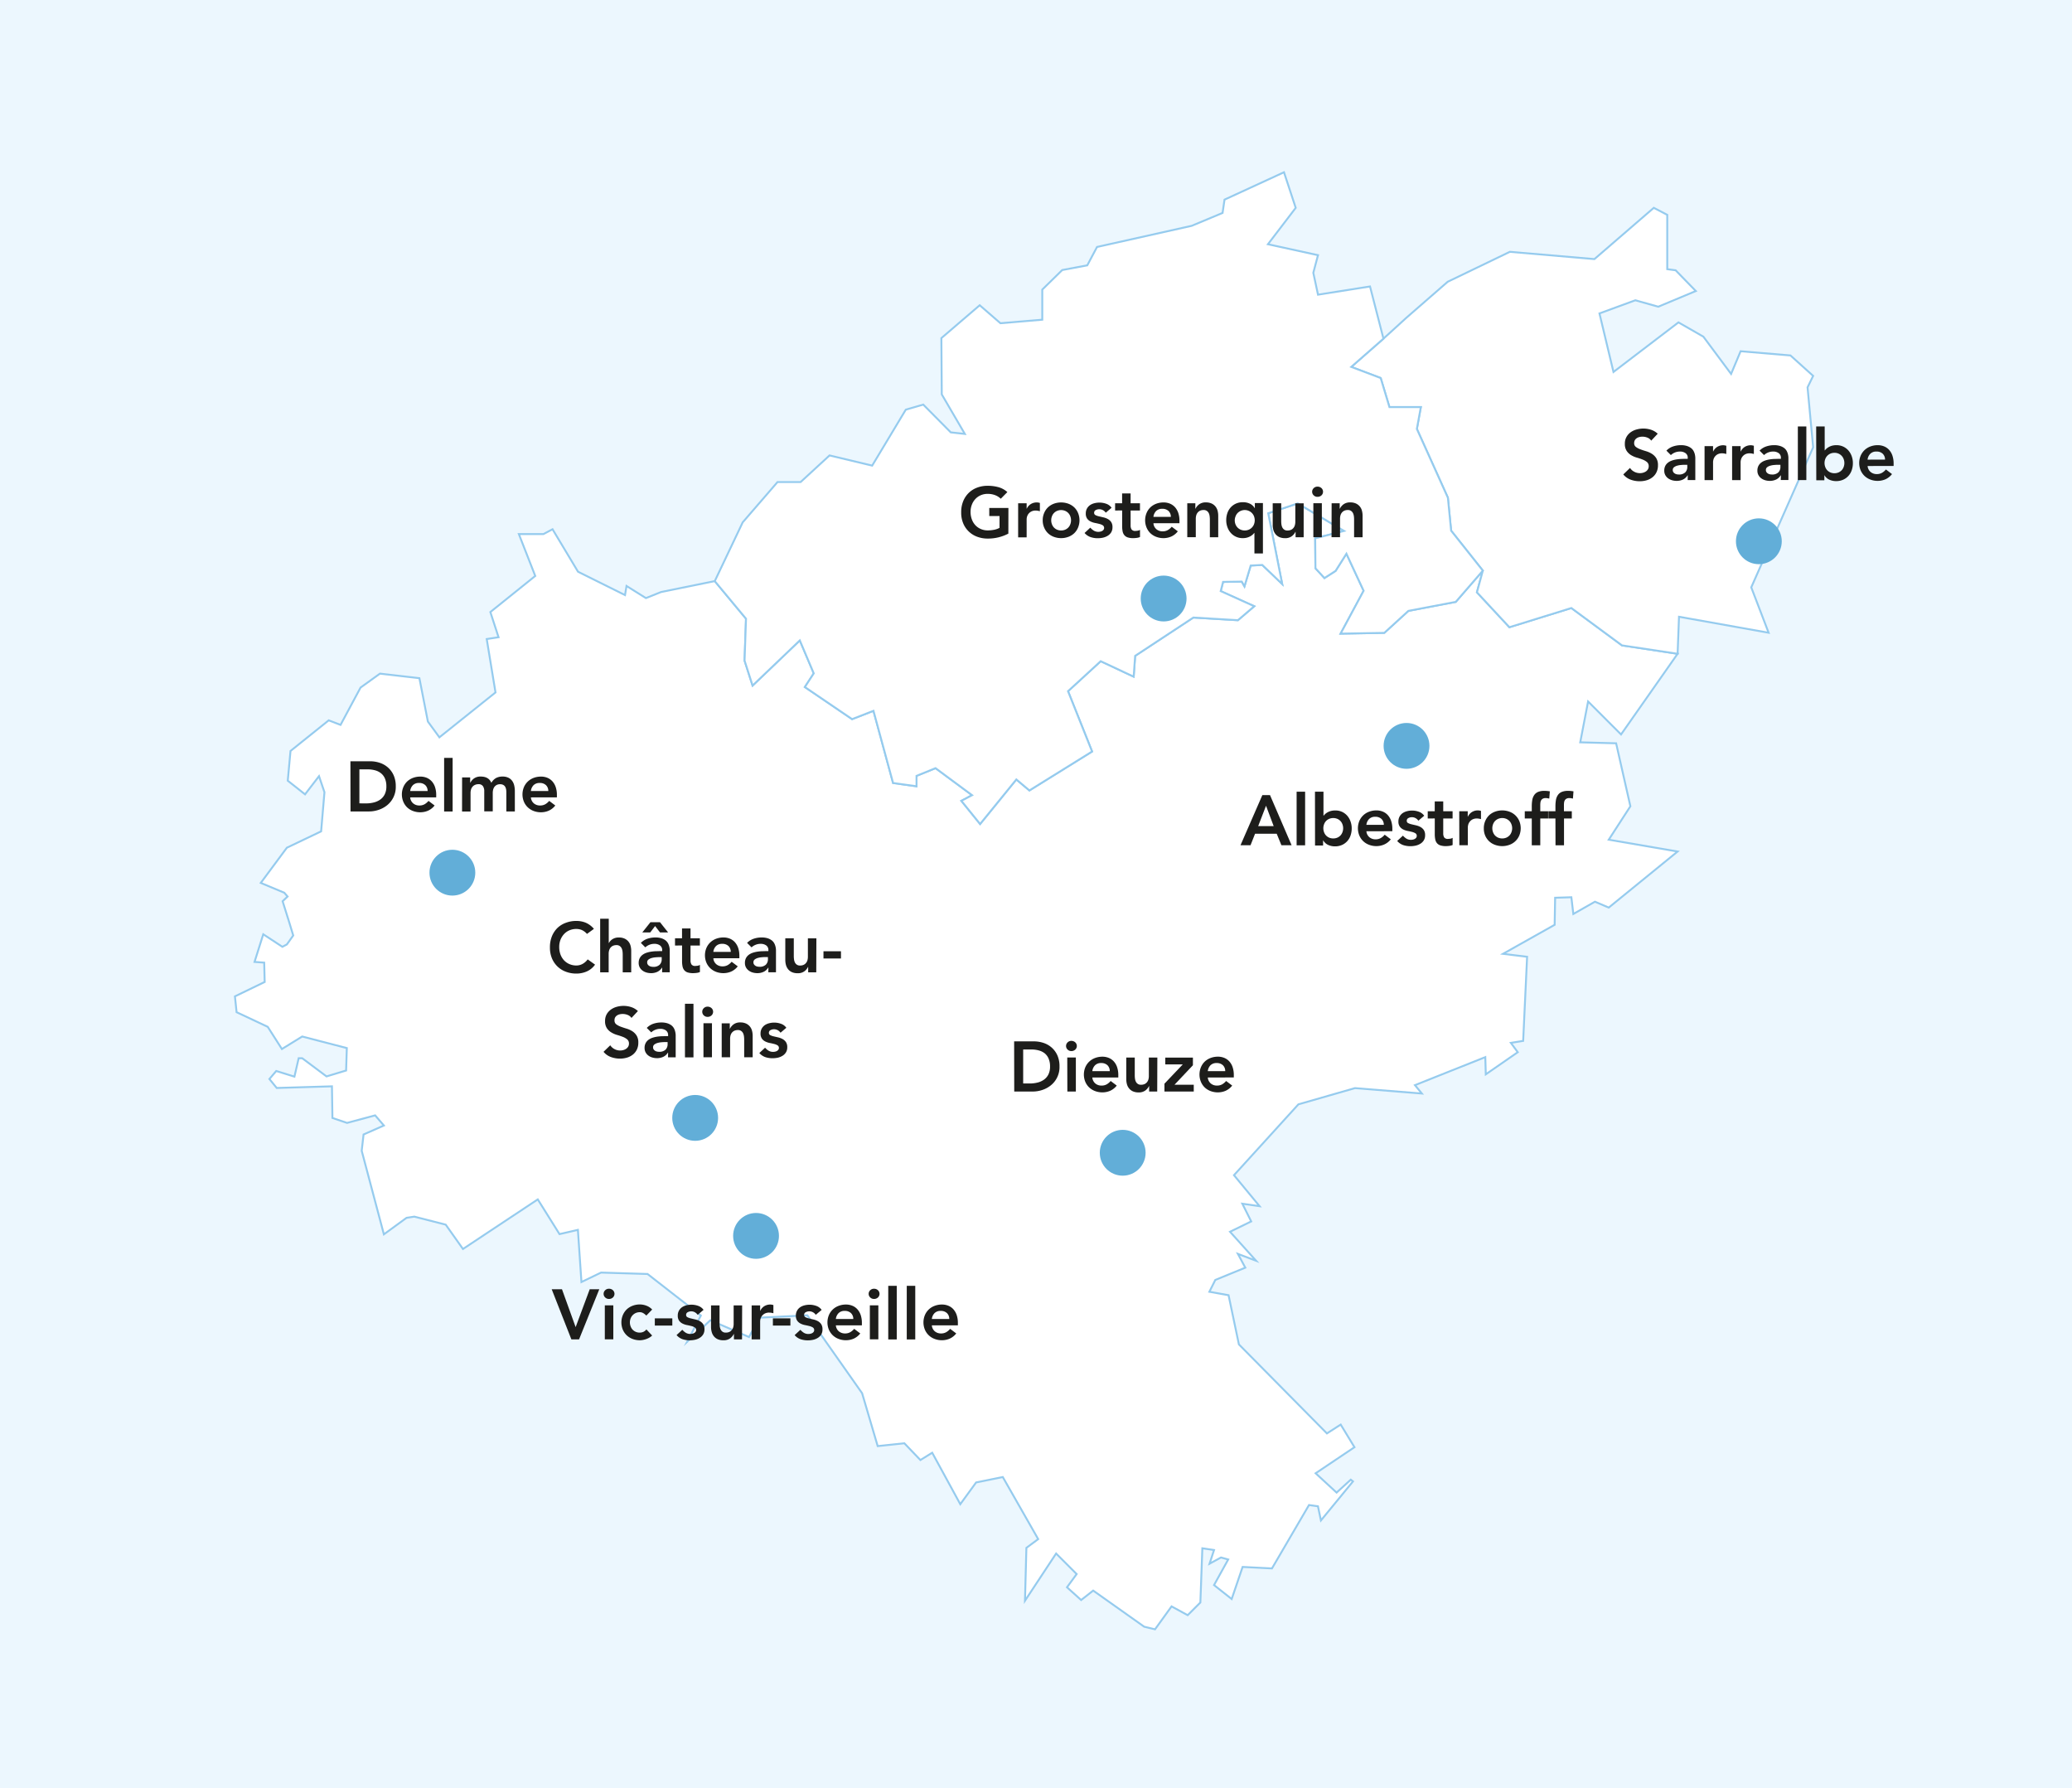 <svg xmlns="http://www.w3.org/2000/svg" width="381.83mm" height="329.46mm" viewBox="0 0 1082.36 933.91">
  <g id="Calque_2" data-name="Calque 2">
    <g id="Calque_4" data-name="Calque 4">
      <rect width="1082.36" height="933.91" style="fill: #ecf7fe"/>
    </g>
    <g id="Calque_2-2" data-name="Calque 2">
      <g>
        <polygon points="136.22 461.14 149.85 442.76 167.75 434.21 169.49 413.77 166.64 405.38 159.35 414.88 150.32 407.75 151.75 392.23 171.71 376.23 177.89 378.6 188.34 359.12 198.48 351.83 219.08 354.21 223.51 376.86 229.53 385.1 258.84 361.65 254.25 333.77 260.43 332.82 256.15 319.67 279.6 300.82 271.04 278.95 283.87 278.95 288.63 276.42 301.94 298.6 326.49 310.8 327.28 306.05 337.42 312.38 345.34 309.21 373.38 303.51 389.7 323.15 388.94 345.03 393.13 358.07 417.8 334.48 425.09 351.7 420.44 358.84 445.11 375.6 456.28 371.25 466.52 408.96 478.77 410.66 478.77 405.23 488.7 401.2 507.79 415.32 502.2 418.27 511.98 430.37 530.91 407.1 537.74 412.84 570.47 392.51 557.9 361.01 574.97 345.34 592.2 353.41 592.97 342.55 623.38 322.54 646.65 323.93 655.19 316.64 637.66 308.73 638.9 303.92 648.67 303.76 650.07 306.24 653.33 295.38 659.38 295.07 669.77 305 662.48 268.07 677.9 262.92 702.1 277.3 687.02 281.17 687.16 296.8 691.86 301.91 697.67 298.18 703.34 289.19 712.33 308.55 700.3 330.95 723.12 330.54 735.7 319.06 760.45 314.36 774.6 298.04 771.51 309.35 788.47 327.59 820.84 317.57 847.3 337.09 876.34 341.46 846.79 383.6 829.58 366.38 825.47 387.71 844.22 388.22 851.67 421.11 840.37 438.57 876.34 444.74 840.37 474.03 833.17 470.95 821.87 477.37 820.84 468.63 812.36 468.89 812.11 483.02 785.13 498.18 797.72 499.72 795.66 543.65 789.24 544.68 792.84 549.56 776.14 561.12 775.88 552.13 739.14 566.77 742.74 571.14 707.8 568.32 678.25 576.79 644.6 613.79 657.96 629.98 648.97 628.69 653.59 637.94 642.54 643.34 656.16 658.49 646.65 654.9 650.51 662.09 634.84 668.51 631.75 674.68 641.77 676.48 647.17 702.17 693.15 748.67 700.35 744.05 707.54 755.87 687.25 769.48 698.2 779.57 705.61 772.82 706.77 773.73 690.02 794.12 688.46 786.72 683.79 786.07 664.44 819.18 649.11 818.4 643.4 835.16 634.18 827.88 641.58 814.51 637.82 813.47 631.84 816.72 634.18 809.57 628.08 808.66 627.04 836.98 620.41 843.6 611.99 839.01 603.36 850.98 597.69 849.62 571.05 830.75 564.76 835.69 557.37 829.03 562.42 822.12 551.69 811.39 535.42 836.06 536.16 808.44 542.32 803.87 523.83 771.45 509.89 774.28 501.63 785.63 486.96 758.75 480.8 762.57 472.41 753.81 458.48 755.29 450.34 727.67 421.73 686.98 396.58 688.22 391.28 698.33 371.06 689.57 358.97 700.79 366.12 687.11 338.26 665.4 313.97 664.66 303.73 669.6 301.88 642.35 292.27 644.57 280.92 626.44 241.84 652.34 232.83 639.63 216.44 635.44 212.37 636.06 200.53 644.69 188.94 601.04 189.92 592.53 200.53 587.85 195.97 582.55 181.29 586.49 173.65 583.9 173.4 567.38 144.55 568.24 140.73 563.56 144.3 559.37 153.8 562.32 156.02 552.71 157.87 552.71 170.57 562.2 180.8 559.12 181.17 547.4 157.87 541.36 147.26 547.9 139.86 536.31 123.59 528.66 122.72 520.4 138.26 512.88 138.01 502.77 132.96 502.4 137.52 487.97 147.51 494.51 149.85 493.27 153.18 488.59 151.08 481.69 147.63 470.71 150.22 468.25 148.5 466.27 136.22 461.14" style="fill: #fff;stroke: #95cbee;stroke-miterlimit: 10"/>
        <polygon points="876.34 341.46 847.3 337.09 820.84 317.57 788.47 327.59 771.51 309.35 774.6 298.04 758.03 277.17 756.34 259.97 740.13 224.03 742.21 212.61 725.8 212.61 721.23 197.44 705.86 191.63 722.68 176.88 734.73 165.9 756.23 147.17 788.71 131.52 832.89 135.32 863.9 108.54 870.93 112.21 870.93 140.59 875.31 141.17 885.85 152 866.24 160.19 854.25 156.83 835.52 163.7 842.84 194.28 876.78 168.38 889.8 175.84 904.28 195.3 909.25 183.45 935.29 185.65 947.14 196.32 944.22 202.32 947.14 233.63 914.81 306.77 923.88 330.47 877.07 322.13 876.34 341.46" style="fill: #fff;stroke: #95cbee;stroke-miterlimit: 10"/>
        <polygon points="373.38 303.51 387.97 272.81 406.15 251.77 418.21 251.77 433.33 237.87 455.6 243.19 473.16 213.97 482.29 211.32 496.66 225.82 504.01 226.64 491.96 206 491.75 176.59 511.77 159.43 522.6 168.82 544.46 166.98 544.46 151.25 554.88 141.04 567.96 138.59 573.06 128.99 622.5 117.95 638.64 111.21 639.66 104.27 670.72 89.97 676.85 108.56 662.34 127.56 688.49 133.28 686.04 142.47 688.49 153.91 715.66 149.62 722.68 176.88 705.86 191.63 721.23 197.44 725.8 212.61 742.21 212.61 740.13 224.03 756.34 259.97 758.03 277.17 774.6 298.04 760.45 314.36 735.7 319.06 723.12 330.54 700.3 330.95 712.33 308.55 703.34 289.19 697.67 298.18 691.86 301.91 687.16 296.8 687.02 281.17 702.1 277.3 677.9 262.92 662.48 268.07 669.77 305 659.38 295.07 653.33 295.38 650.07 306.24 648.67 303.76 638.9 303.92 637.66 308.73 655.19 316.64 646.65 323.93 623.38 322.54 592.97 342.55 592.2 353.41 574.97 345.34 557.9 361.01 570.47 392.51 537.74 412.84 530.91 407.1 511.98 430.37 502.2 418.27 507.79 415.32 488.7 401.2 478.77 405.23 478.77 410.66 466.52 408.96 456.28 371.25 445.11 375.6 420.44 358.84 425.09 351.7 417.8 334.48 393.13 358.07 388.94 345.03 389.7 323.15 373.38 303.51" style="fill: #fff;stroke: #95cbee;stroke-miterlimit: 10"/>
      </g>
      <g>
        <path d="M306.62,487.78a7.83,7.83,0,0,0-2.79-2.08,7.66,7.66,0,0,0-2.72-.51,9.05,9.05,0,0,0-3.68.72,8.29,8.29,0,0,0-2.83,2,9.38,9.38,0,0,0-1.84,3,10.3,10.3,0,0,0-.64,3.67,11.28,11.28,0,0,0,.64,3.88,9.17,9.17,0,0,0,1.84,3.07,8.42,8.42,0,0,0,2.83,2,8.89,8.89,0,0,0,3.68.74,6.84,6.84,0,0,0,3.09-.76,8.34,8.34,0,0,0,2.79-2.43l3.85,2.74a10.54,10.54,0,0,1-4.33,3.56,13.5,13.5,0,0,1-5.44,1.11,15.2,15.2,0,0,1-5.57-1,12.55,12.55,0,0,1-4.36-2.77,12.77,12.77,0,0,1-2.87-4.31,14.57,14.57,0,0,1-1-5.59,15.16,15.16,0,0,1,1-5.71,12.82,12.82,0,0,1,2.87-4.39A12.45,12.45,0,0,1,295.5,482a15.2,15.2,0,0,1,5.57-1,12.75,12.75,0,0,1,4.94.94,11.58,11.58,0,0,1,4.24,3.2Z" style="fill: #1d1d1b"/>
        <path d="M318,492.55h.07a5.3,5.3,0,0,1,1.83-2,5.9,5.9,0,0,1,3.39-.9,6.85,6.85,0,0,1,3,.59,5.65,5.65,0,0,1,2,1.55,5.81,5.81,0,0,1,1.11,2.22,10.36,10.36,0,0,1,.33,2.63v11.21h-4.44v-9c0-.5,0-1-.07-1.65a5.94,5.94,0,0,0-.39-1.7,3.23,3.23,0,0,0-1-1.33,2.79,2.79,0,0,0-1.81-.54,4.32,4.32,0,0,0-1.87.37,3.56,3.56,0,0,0-1.26,1,4.06,4.06,0,0,0-.72,1.44,6.41,6.41,0,0,0-.22,1.71v9.69h-4.44v-28H318Z" style="fill: #1d1d1b"/>
        <path d="M345.91,505.39h-.11a5.71,5.71,0,0,1-2.44,2.2,7.6,7.6,0,0,1-3.25.68,8.73,8.73,0,0,1-2.39-.33,6.22,6.22,0,0,1-2.07-1,5.07,5.07,0,0,1-1.46-1.66,4.75,4.75,0,0,1-.56-2.33,5.34,5.34,0,0,1,.52-2.47,5.1,5.1,0,0,1,1.39-1.7,7.18,7.18,0,0,1,2-1.09,14.43,14.43,0,0,1,2.39-.61,23,23,0,0,1,2.5-.26c.83,0,1.62-.05,2.36-.05h1.11v-.48a2.89,2.89,0,0,0-1.14-2.5,4.84,4.84,0,0,0-2.93-.83,6.72,6.72,0,0,0-2.62.5,6.62,6.62,0,0,0-2.11,1.34l-2.33-2.33a8.63,8.63,0,0,1,3.46-2.18,12.83,12.83,0,0,1,4.09-.66,10.47,10.47,0,0,1,3.18.42,6.92,6.92,0,0,1,2.14,1.09,4.91,4.91,0,0,1,1.32,1.54,7.12,7.12,0,0,1,.66,1.76,8.78,8.78,0,0,1,.24,1.72c0,.55,0,1,0,1.46v10.21h-4ZM344.77,487l-2.56-3.33L339.66,487h-4.14l4.25-5.33h5L349,487Zm.89,12.91h-.93c-.62,0-1.31,0-2.07.08a10.58,10.58,0,0,0-2.17.35,5,5,0,0,0-1.72.81,1.78,1.78,0,0,0-.7,1.5,1.88,1.88,0,0,0,.28,1.06,2.47,2.47,0,0,0,.72.72,2.87,2.87,0,0,0,1,.42,4.67,4.67,0,0,0,1.11.13,4.58,4.58,0,0,0,3.38-1.09,4,4,0,0,0,1.1-3Z" style="fill: #1d1d1b"/>
        <path d="M352.61,493.84v-3.77h3.66v-5.14h4.44v5.14h4.89v3.77h-4.89v7.77a3.9,3.9,0,0,0,.5,2.11,2.2,2.2,0,0,0,2,.78,6.89,6.89,0,0,0,1.3-.13,2.71,2.71,0,0,0,1.11-.43v3.74a5.58,5.58,0,0,1-1.72.46,13.82,13.82,0,0,1-1.8.13,9.35,9.35,0,0,1-2.9-.38,3.87,3.87,0,0,1-1.78-1.19,4.51,4.51,0,0,1-.89-2,13.89,13.89,0,0,1-.24-2.74v-8.14Z" style="fill: #1d1d1b"/>
        <path d="M372.63,500.5a4.49,4.49,0,0,0,1.55,3.11,4.87,4.87,0,0,0,3.22,1.11,5.34,5.34,0,0,0,2.79-.68,7.58,7.58,0,0,0,2-1.72l3.19,2.4a9.08,9.08,0,0,1-3.48,2.74,10.34,10.34,0,0,1-4,.81,10.72,10.72,0,0,1-3.77-.66,9.22,9.22,0,0,1-3.07-1.89,8.83,8.83,0,0,1-2.05-2.94,10,10,0,0,1,0-7.66,8.83,8.83,0,0,1,2.05-2.94,9.06,9.06,0,0,1,3.07-1.89,10.72,10.72,0,0,1,3.77-.66,8.64,8.64,0,0,1,3.39.64,7.36,7.36,0,0,1,2.63,1.87,8.84,8.84,0,0,1,1.7,3,12.67,12.67,0,0,1,.61,4.12v1.22Zm9.1-3.33a4.22,4.22,0,0,0-1.22-3.09,4.59,4.59,0,0,0-3.29-1.12,4.34,4.34,0,0,0-3.17,1.14,5.1,5.1,0,0,0-1.42,3.07Z" style="fill: #1d1d1b"/>
        <path d="M401.41,505.39h-.11a5.71,5.71,0,0,1-2.44,2.2,7.61,7.61,0,0,1-3.26.68,8.66,8.66,0,0,1-2.38-.33,6.22,6.22,0,0,1-2.07-1,5.1,5.1,0,0,1-1.47-1.66,4.75,4.75,0,0,1-.55-2.33,5.34,5.34,0,0,1,.52-2.47,5.07,5.07,0,0,1,1.38-1.7,7.24,7.24,0,0,1,2-1.09,14.43,14.43,0,0,1,2.39-.61,23,23,0,0,1,2.5-.26c.83,0,1.62-.05,2.36-.05h1.11v-.48a2.89,2.89,0,0,0-1.14-2.5,4.84,4.84,0,0,0-2.93-.83,6.72,6.72,0,0,0-2.62.5,6.62,6.62,0,0,0-2.11,1.34l-2.33-2.33a8.63,8.63,0,0,1,3.46-2.18,12.82,12.82,0,0,1,4.08-.66,10.5,10.5,0,0,1,3.19.42,7,7,0,0,1,2.14,1.09,4.91,4.91,0,0,1,1.32,1.54,7.12,7.12,0,0,1,.66,1.76,8.78,8.78,0,0,1,.24,1.72c0,.55,0,1,0,1.46v10.21h-4Zm-.26-5.52h-.92c-.62,0-1.31,0-2.07.08a10.58,10.58,0,0,0-2.17.35,5,5,0,0,0-1.72.81,1.78,1.78,0,0,0-.7,1.5,1.88,1.88,0,0,0,.28,1.06,2.47,2.47,0,0,0,.72.72,2.79,2.79,0,0,0,1,.42,4.67,4.67,0,0,0,1.11.13,4.59,4.59,0,0,0,3.38-1.09,4,4,0,0,0,1.09-3Z" style="fill: #1d1d1b"/>
        <path d="M426.39,507.83h-4.22V505h-.07a6.23,6.23,0,0,1-1.93,2.31,5.63,5.63,0,0,1-3.51,1,7.2,7.2,0,0,1-3-.57,5.44,5.44,0,0,1-2-1.55,6.36,6.36,0,0,1-1.11-2.24,10.36,10.36,0,0,1-.33-2.63V490.07h4.44v9c0,.49,0,1,.08,1.65a5.62,5.62,0,0,0,.38,1.7,3.21,3.21,0,0,0,1,1.33,2.77,2.77,0,0,0,1.83.54,4.36,4.36,0,0,0,1.87-.37,3.62,3.62,0,0,0,1.25-1,3.93,3.93,0,0,0,.73-1.44,6.85,6.85,0,0,0,.22-1.71v-9.69h4.44Z" style="fill: #1d1d1b"/>
        <path d="M439.3,500.61h-9.14v-3.77h9.14Z" style="fill: #1d1d1b"/>
        <path d="M329.87,531.66a4.24,4.24,0,0,0-2-1.57,7,7,0,0,0-4.19-.32,4.16,4.16,0,0,0-1.36.59,3.14,3.14,0,0,0-1,1.06A3.09,3.09,0,0,0,321,533a2.4,2.4,0,0,0,.93,2,9.28,9.28,0,0,0,2.29,1.22c.92.34,1.91.68,3,1a12.12,12.12,0,0,1,3,1.33,7.47,7.47,0,0,1,2.29,2.26,6.65,6.65,0,0,1,.93,3.73,8.22,8.22,0,0,1-.78,3.69,7.63,7.63,0,0,1-2.09,2.6,9.17,9.17,0,0,1-3.05,1.56,13,13,0,0,1-3.67.52,13.88,13.88,0,0,1-4.7-.82,9,9,0,0,1-3.88-2.74l3.51-3.4a6.05,6.05,0,0,0,2.24,2,6.32,6.32,0,0,0,2.94.72,6.46,6.46,0,0,0,1.63-.22,5,5,0,0,0,1.48-.67,3.53,3.53,0,0,0,1.08-1.13,3,3,0,0,0,.4-1.57,2.76,2.76,0,0,0-.92-2.22,8.17,8.17,0,0,0-2.3-1.32c-.91-.35-1.91-.69-3-1a12.31,12.31,0,0,1-3-1.32A7.13,7.13,0,0,1,317,537a6.55,6.55,0,0,1-.93-3.71,7.13,7.13,0,0,1,.83-3.52,7.62,7.62,0,0,1,2.19-2.46,9.58,9.58,0,0,1,3.09-1.46,13.22,13.22,0,0,1,3.55-.48,12.89,12.89,0,0,1,4,.63,9.34,9.34,0,0,1,3.5,2.07Z" style="fill: #1d1d1b"/>
        <path d="M349,549.79h-.11a5.79,5.79,0,0,1-2.45,2.2,7.57,7.57,0,0,1-3.25.68,8.73,8.73,0,0,1-2.39-.33,6.22,6.22,0,0,1-2.07-1,5.07,5.07,0,0,1-1.46-1.66,4.75,4.75,0,0,1-.56-2.33,5.26,5.26,0,0,1,.52-2.46,5.16,5.16,0,0,1,1.39-1.71,7.18,7.18,0,0,1,2-1.09,14.43,14.43,0,0,1,2.39-.61,23.27,23.27,0,0,1,2.5-.26c.84,0,1.63-.05,2.37-.05H349v-.48a2.9,2.9,0,0,0-1.15-2.5,4.83,4.83,0,0,0-2.92-.83,6.73,6.73,0,0,0-2.63.5,6.58,6.58,0,0,0-2.11,1.35l-2.33-2.34a8.7,8.7,0,0,1,3.46-2.18,12.83,12.83,0,0,1,4.09-.66,10.38,10.38,0,0,1,3.18.42,7.1,7.1,0,0,1,2.15,1.09,5,5,0,0,1,1.31,1.54,6.74,6.74,0,0,1,.66,1.76,9.65,9.65,0,0,1,.25,1.72c0,.55,0,1,0,1.46v10.21h-4Zm-.26-5.52h-.93c-.61,0-1.31,0-2.07.08a10.48,10.48,0,0,0-2.16.35,5.08,5.08,0,0,0-1.72.81,1.79,1.79,0,0,0-.71,1.5,1.88,1.88,0,0,0,.28,1.06,2.6,2.6,0,0,0,.72.72,2.87,2.87,0,0,0,1,.42,4.67,4.67,0,0,0,1.11.13,4.62,4.62,0,0,0,3.39-1.09,4.06,4.06,0,0,0,1.09-3Z" style="fill: #1d1d1b"/>
        <path d="M357.81,524.26h4.44v28h-4.44Z" style="fill: #1d1d1b"/>
        <path d="M366.84,528.44a2.55,2.55,0,0,1,.79-1.87,2.74,2.74,0,0,1,2-.8,3,3,0,0,1,2.05.76,2.6,2.6,0,0,1,0,3.81,2.91,2.91,0,0,1-2.05.76,2.73,2.73,0,0,1-2-.79A2.56,2.56,0,0,1,366.84,528.44Zm.63,6h4.44v17.76h-4.44Z" style="fill: #1d1d1b"/>
        <path d="M377,534.47h4.22v2.85h.07a6.14,6.14,0,0,1,1.93-2.31,5.63,5.63,0,0,1,3.51-1,6.89,6.89,0,0,1,3,.59,5.61,5.61,0,0,1,2,1.55,5.81,5.81,0,0,1,1.11,2.22,9.93,9.93,0,0,1,.34,2.63v11.21h-4.44v-9c0-.49,0-1-.08-1.65a5.94,5.94,0,0,0-.39-1.7,3.15,3.15,0,0,0-1-1.33,2.79,2.79,0,0,0-1.81-.54,4.36,4.36,0,0,0-1.87.37,3.75,3.75,0,0,0-1.26,1,4.06,4.06,0,0,0-.72,1.44,6.41,6.41,0,0,0-.22,1.71v9.69H377Z" style="fill: #1d1d1b"/>
        <path d="M407.72,539.39a4.05,4.05,0,0,0-3.48-1.81,3.81,3.81,0,0,0-1.74.44,1.53,1.53,0,0,0-.85,1.45,1.25,1.25,0,0,0,.71,1.18,7.37,7.37,0,0,0,1.77.63l2.31.53a9.08,9.08,0,0,1,2.32.86,5,5,0,0,1,1.77,1.57,4.67,4.67,0,0,1,.71,2.74,4.92,4.92,0,0,1-.69,2.68,5.51,5.51,0,0,1-1.77,1.76,8.05,8.05,0,0,1-2.47,1,13.33,13.33,0,0,1-2.73.29,11.62,11.62,0,0,1-3.81-.59,7.22,7.22,0,0,1-3.11-2.14l3-2.78a8.09,8.09,0,0,0,1.83,1.57,4.4,4.4,0,0,0,2.39.61,4.29,4.29,0,0,0,1-.11,3,3,0,0,0,1-.37,2.47,2.47,0,0,0,.72-.64,1.58,1.58,0,0,0,.28-.91,1.51,1.51,0,0,0-.71-1.37,6,6,0,0,0-1.77-.72c-.72-.19-1.49-.36-2.32-.52a9,9,0,0,1-2.31-.78,4.73,4.73,0,0,1-1.77-1.49,4.46,4.46,0,0,1-.71-2.67,5.25,5.25,0,0,1,.61-2.57,5.47,5.47,0,0,1,1.61-1.8,7.09,7.09,0,0,1,2.3-1,10.51,10.51,0,0,1,6.14.28,5.65,5.65,0,0,1,2.81,2.09Z" style="fill: #1d1d1b"/>
      </g>
      <g>
        <path d="M288.19,673.36h5.37l7.14,19.79,7.36-19.79h5l-10.58,26.2h-4Z" style="fill: #1d1d1b"/>
        <path d="M315.31,675.76a2.55,2.55,0,0,1,.8-1.86,2.74,2.74,0,0,1,2-.8,2.92,2.92,0,0,1,2.05.76,2.6,2.6,0,0,1,0,3.81,2.92,2.92,0,0,1-2.05.76,2.74,2.74,0,0,1-2-.8A2.56,2.56,0,0,1,315.31,675.76Zm.63,6h4.44v17.76h-4.44Z" style="fill: #1d1d1b"/>
        <path d="M337.62,687.12a7.06,7.06,0,0,0-1.62-1.29,3.52,3.52,0,0,0-1.74-.48,5.29,5.29,0,0,0-2.19.44,5.13,5.13,0,0,0-2.68,2.89,5.86,5.86,0,0,0,0,4,5.07,5.07,0,0,0,1,1.71,5,5,0,0,0,3.83,1.62,4.42,4.42,0,0,0,1.92-.42,4.21,4.21,0,0,0,1.52-1.24l3,3.18a6.8,6.8,0,0,1-1.54,1.15,9.92,9.92,0,0,1-1.75.77,11,11,0,0,1-1.71.43,8.65,8.65,0,0,1-1.4.13,10.59,10.59,0,0,1-3.78-.67,9.14,9.14,0,0,1-3.07-1.88,9,9,0,0,1-2.05-2.94,10,10,0,0,1,0-7.66,9,9,0,0,1,2.05-3,9.14,9.14,0,0,1,3.07-1.88,10.59,10.59,0,0,1,3.78-.67,9.72,9.72,0,0,1,3.42.65,7.88,7.88,0,0,1,3,2Z" style="fill: #1d1d1b"/>
        <path d="M351.2,692.34h-9.14v-3.77h9.14Z" style="fill: #1d1d1b"/>
        <path d="M364.45,686.72A4.06,4.06,0,0,0,361,684.9a3.7,3.7,0,0,0-1.74.45,1.5,1.5,0,0,0-.85,1.44,1.25,1.25,0,0,0,.7,1.18,7.46,7.46,0,0,0,1.78.63q1.08.27,2.31.54a9.23,9.23,0,0,1,2.31.85,5.07,5.07,0,0,1,1.78,1.57,4.69,4.69,0,0,1,.7,2.74,4.9,4.9,0,0,1-.68,2.68,5.35,5.35,0,0,1-1.78,1.76,7.52,7.52,0,0,1-2.46,1,12.68,12.68,0,0,1-2.73.3,11.91,11.91,0,0,1-3.82-.59,7.22,7.22,0,0,1-3.1-2.15l3-2.77a8.13,8.13,0,0,0,1.83,1.57,4.39,4.39,0,0,0,2.38.61,5,5,0,0,0,1-.11,3.36,3.36,0,0,0,1-.37,2.29,2.29,0,0,0,.73-.65,1.54,1.54,0,0,0,.27-.9,1.49,1.49,0,0,0-.7-1.37,6.28,6.28,0,0,0-1.78-.73q-1.07-.27-2.31-.51a9,9,0,0,1-2.31-.78,4.88,4.88,0,0,1-1.78-1.5,4.49,4.49,0,0,1-.7-2.66,5.12,5.12,0,0,1,.61-2.57,5.36,5.36,0,0,1,1.61-1.8,7.15,7.15,0,0,1,2.29-1,10.65,10.65,0,0,1,2.63-.33,10.47,10.47,0,0,1,3.52.61,5.81,5.81,0,0,1,2.81,2.09Z" style="fill: #1d1d1b"/>
        <path d="M387.61,699.56h-4.22v-2.85h-.07a6.22,6.22,0,0,1-1.93,2.31,5.69,5.69,0,0,1-3.51,1,7.23,7.23,0,0,1-3-.57,5.5,5.5,0,0,1-2-1.56,6,6,0,0,1-1.11-2.24,9.8,9.8,0,0,1-.34-2.62V681.8h4.44v9c0,.49,0,1,.08,1.64a5.93,5.93,0,0,0,.39,1.71,3.28,3.28,0,0,0,1,1.33,2.77,2.77,0,0,0,1.83.53,4.21,4.21,0,0,0,1.87-.37,3.72,3.72,0,0,0,1.26-1,4.11,4.11,0,0,0,.72-1.45,6.34,6.34,0,0,0,.22-1.7V681.8h4.44Z" style="fill: #1d1d1b"/>
        <path d="M392.64,681.8h4.44v2.81h.08a5.56,5.56,0,0,1,2.1-2.41,5.94,5.94,0,0,1,3.15-.85,4.26,4.26,0,0,1,.8.08l.79.18v4.29c-.37-.1-.73-.18-1.09-.24a6.41,6.41,0,0,0-1.06-.09,4.78,4.78,0,0,0-2.49.57,4.67,4.67,0,0,0-1.45,1.32,4.3,4.3,0,0,0-.66,1.48,5.65,5.65,0,0,0-.17,1.11v9.51h-4.44Z" style="fill: #1d1d1b"/>
        <path d="M412.88,692.34h-9.14v-3.77h9.14Z" style="fill: #1d1d1b"/>
        <path d="M426.13,686.72a4.08,4.08,0,0,0-3.48-1.82,3.7,3.7,0,0,0-1.74.45,1.5,1.5,0,0,0-.85,1.44,1.23,1.23,0,0,0,.7,1.18,7.46,7.46,0,0,0,1.78.63q1.06.27,2.31.54a9.23,9.23,0,0,1,2.31.85,5.07,5.07,0,0,1,1.78,1.57,4.69,4.69,0,0,1,.7,2.74A5,5,0,0,1,429,697a5.35,5.35,0,0,1-1.78,1.76,7.61,7.61,0,0,1-2.46,1,12.78,12.78,0,0,1-2.74.3,11.89,11.89,0,0,1-3.81-.59,7.3,7.3,0,0,1-3.11-2.15l3-2.77a8.59,8.59,0,0,0,1.83,1.57,4.42,4.42,0,0,0,2.39.61,5.1,5.1,0,0,0,1-.11,3.36,3.36,0,0,0,1-.37,2.16,2.16,0,0,0,.72-.65,1.65,1.65,0,0,0-.42-2.27,6.28,6.28,0,0,0-1.78-.73q-1.07-.27-2.31-.51a8.74,8.74,0,0,1-2.31-.78,4.88,4.88,0,0,1-1.78-1.5,4.42,4.42,0,0,1-.7-2.66,5.12,5.12,0,0,1,.61-2.57,5.36,5.36,0,0,1,1.61-1.8,7.05,7.05,0,0,1,2.29-1,10.59,10.59,0,0,1,2.63-.33,10.46,10.46,0,0,1,3.51.61,5.84,5.84,0,0,1,2.82,2.09Z" style="fill: #1d1d1b"/>
        <path d="M436.63,692.23a4.52,4.52,0,0,0,1.56,3.11,4.87,4.87,0,0,0,3.22,1.11,5.25,5.25,0,0,0,2.79-.69,7.72,7.72,0,0,0,2-1.72l3.18,2.41a9,9,0,0,1-3.48,2.74,10.25,10.25,0,0,1-4,.81,10.5,10.5,0,0,1-3.77-.67,8.94,8.94,0,0,1-3.07-1.88,9.07,9.07,0,0,1-2.06-2.94,10,10,0,0,1,0-7.66,8.8,8.8,0,0,1,5.13-4.83,10.5,10.5,0,0,1,3.77-.67,8.72,8.72,0,0,1,3.39.65,7.12,7.12,0,0,1,2.62,1.87,8.65,8.65,0,0,1,1.71,3,13.05,13.05,0,0,1,.61,4.13v1.22Zm9.11-3.33a4.2,4.2,0,0,0-1.23-3.09,4.58,4.58,0,0,0-3.29-1.13,4.29,4.29,0,0,0-3.16,1.15,5.14,5.14,0,0,0-1.43,3.07Z" style="fill: #1d1d1b"/>
        <path d="M453.76,675.76a2.55,2.55,0,0,1,.8-1.86,2.74,2.74,0,0,1,2-.8,2.91,2.91,0,0,1,2.05.76,2.6,2.6,0,0,1,0,3.81,2.91,2.91,0,0,1-2.05.76,2.74,2.74,0,0,1-2-.8A2.56,2.56,0,0,1,453.76,675.76Zm.63,6h4.44v17.76h-4.44Z" style="fill: #1d1d1b"/>
        <path d="M464,671.58h4.44v28H464Z" style="fill: #1d1d1b"/>
        <path d="M473.67,671.58h4.44v28h-4.44Z" style="fill: #1d1d1b"/>
        <path d="M486.77,692.23a4.52,4.52,0,0,0,1.55,3.11,4.87,4.87,0,0,0,3.22,1.11,5.25,5.25,0,0,0,2.79-.69,7.4,7.4,0,0,0,2-1.72l3.19,2.41a9.17,9.17,0,0,1-3.48,2.74,10.34,10.34,0,0,1-4,.81,10.5,10.5,0,0,1-3.77-.67,8.77,8.77,0,0,1-5.12-4.82,10,10,0,0,1,0-7.66,8.75,8.75,0,0,1,5.12-4.83,10.5,10.5,0,0,1,3.77-.67,8.64,8.64,0,0,1,3.39.65,7.24,7.24,0,0,1,2.63,1.87,8.79,8.79,0,0,1,1.7,3,12.77,12.77,0,0,1,.61,4.13v1.22Zm9.1-3.33a4.15,4.15,0,0,0-1.22-3.09,4.59,4.59,0,0,0-3.29-1.13,4.3,4.3,0,0,0-3.17,1.15,5.13,5.13,0,0,0-1.42,3.07Z" style="fill: #1d1d1b"/>
      </g>
      <g>
        <path d="M183.05,397.61h10.32a15.8,15.8,0,0,1,5,.8,12.23,12.23,0,0,1,4.26,2.42,11.94,11.94,0,0,1,3,4.09,14,14,0,0,1,1.11,5.79,12.19,12.19,0,0,1-4.57,9.9,14,14,0,0,1-4.48,2.4,15.37,15.37,0,0,1-4.83.8h-9.76Zm8.14,22a16.15,16.15,0,0,0,4.12-.5,9.86,9.86,0,0,0,3.39-1.55A7.34,7.34,0,0,0,201,414.8a9.07,9.07,0,0,0,.83-4.09,10.07,10.07,0,0,0-.74-4.07,7,7,0,0,0-2.05-2.75,8.36,8.36,0,0,0-3.11-1.56,14.75,14.75,0,0,0-3.94-.5h-4.25v17.76Z" style="fill: #1d1d1b"/>
        <path d="M214.27,416.48a4.5,4.5,0,0,0,1.56,3.11,4.85,4.85,0,0,0,3.22,1.11,5.34,5.34,0,0,0,2.79-.68,7.92,7.92,0,0,0,2-1.72l3.18,2.4a8.91,8.91,0,0,1-3.48,2.74,10.25,10.25,0,0,1-4,.81,10.72,10.72,0,0,1-3.77-.66,9.11,9.11,0,0,1-3.08-1.89,9,9,0,0,1-2-2.94,10,10,0,0,1,0-7.66,9,9,0,0,1,2-2.94,9.27,9.27,0,0,1,3.08-1.89,10.72,10.72,0,0,1,3.77-.66,8.71,8.71,0,0,1,3.39.64,7.44,7.44,0,0,1,2.62,1.87,8.52,8.52,0,0,1,1.7,3,12.67,12.67,0,0,1,.61,4.12v1.22Zm9.1-3.33a4.15,4.15,0,0,0-1.22-3.08,4.53,4.53,0,0,0-3.29-1.13,4.31,4.31,0,0,0-3.16,1.14,5.17,5.17,0,0,0-1.43,3.07Z" style="fill: #1d1d1b"/>
        <path d="M232,395.84h4.44v28H232Z" style="fill: #1d1d1b"/>
        <path d="M241.39,406.05h4.22v2.77h.08a6,6,0,0,1,1.9-2.23,5.73,5.73,0,0,1,3.53-1c2.79,0,4.64,1.09,5.55,3.29a6.39,6.39,0,0,1,2.41-2.5,7,7,0,0,1,3.44-.79,6.8,6.8,0,0,1,3,.59,5.27,5.27,0,0,1,2,1.63,6.7,6.7,0,0,1,1.09,2.42,12.83,12.83,0,0,1,.33,3v10.58h-4.44V413.75a8.14,8.14,0,0,0-.15-1.58,3.92,3.92,0,0,0-.51-1.33,2.64,2.64,0,0,0-1-.9,3.4,3.4,0,0,0-1.63-.34,3.66,3.66,0,0,0-1.76.39,3.48,3.48,0,0,0-1.18,1,4.26,4.26,0,0,0-.67,1.48,7.28,7.28,0,0,0-.2,1.68v9.62h-4.44V413.23a4.47,4.47,0,0,0-.71-2.65,2.66,2.66,0,0,0-2.33-1A4.36,4.36,0,0,0,248,410a3.62,3.62,0,0,0-1.25,1,3.76,3.76,0,0,0-.72,1.44,6.42,6.42,0,0,0-.23,1.71v9.69h-4.44Z" style="fill: #1d1d1b"/>
        <path d="M277.32,416.48a4.53,4.53,0,0,0,1.55,3.11,4.88,4.88,0,0,0,3.22,1.11,5.4,5.4,0,0,0,2.8-.68,7.92,7.92,0,0,0,2-1.72l3.18,2.4a9,9,0,0,1-3.48,2.74,10.29,10.29,0,0,1-4,.81,10.81,10.81,0,0,1-3.78-.66,9.16,9.16,0,0,1-3.07-1.89,8.83,8.83,0,0,1-2.05-2.94,10,10,0,0,1,0-7.66,8.83,8.83,0,0,1,2.05-2.94,9.32,9.32,0,0,1,3.07-1.89,10.81,10.81,0,0,1,3.78-.66,8.63,8.63,0,0,1,3.38.64,7.39,7.39,0,0,1,2.63,1.87,8.68,8.68,0,0,1,1.7,3,12.67,12.67,0,0,1,.61,4.12v1.22Zm9.1-3.33a4.15,4.15,0,0,0-1.22-3.08,4.55,4.55,0,0,0-3.29-1.13,4.35,4.35,0,0,0-3.17,1.14,5.16,5.16,0,0,0-1.42,3.07Z" style="fill: #1d1d1b"/>
      </g>
      <g>
        <path d="M529.76,543.9h10.33a15.8,15.8,0,0,1,5,.8,12.23,12.23,0,0,1,4.26,2.42,11.94,11.94,0,0,1,3,4.09,14,14,0,0,1,1.11,5.79,12.19,12.19,0,0,1-4.57,9.9,14.16,14.16,0,0,1-4.48,2.4,15.66,15.66,0,0,1-4.83.8h-9.77Zm8.14,22a16.69,16.69,0,0,0,4.13-.5,9.81,9.81,0,0,0,3.38-1.55,7.35,7.35,0,0,0,2.28-2.74,9.23,9.23,0,0,0,.83-4.09,10.07,10.07,0,0,0-.74-4.07,7.19,7.19,0,0,0-2-2.76,8.58,8.58,0,0,0-3.11-1.55,14.8,14.8,0,0,0-3.94-.5h-4.25v17.76Z" style="fill: #1d1d1b"/>
        <path d="M556.88,546.31a2.56,2.56,0,0,1,.8-1.87,2.74,2.74,0,0,1,2-.8,3,3,0,0,1,2,.76,2.6,2.6,0,0,1,0,3.81,2.91,2.91,0,0,1-2,.76,2.73,2.73,0,0,1-2-.79A2.57,2.57,0,0,1,556.88,546.31Zm.63,6H562V570.1h-4.44Z" style="fill: #1d1d1b"/>
        <path d="M570.61,562.77a4.56,4.56,0,0,0,1.55,3.11,4.88,4.88,0,0,0,3.22,1.11,5.4,5.4,0,0,0,2.8-.68,7.92,7.92,0,0,0,2-1.72l3.18,2.4a9.08,9.08,0,0,1-3.48,2.74,10.29,10.29,0,0,1-4,.81,10.81,10.81,0,0,1-3.78-.66A9.32,9.32,0,0,1,569,568a8.83,8.83,0,0,1-2.05-2.94,10,10,0,0,1,0-7.66,8.83,8.83,0,0,1,2.05-2.94,9.16,9.16,0,0,1,3.07-1.89,10.82,10.82,0,0,1,3.78-.67,8.63,8.63,0,0,1,3.38.65,7.27,7.27,0,0,1,2.63,1.87,8.44,8.44,0,0,1,1.7,3,12.67,12.67,0,0,1,.61,4.12v1.22Zm9.1-3.33a4.19,4.19,0,0,0-1.22-3.09,4.58,4.58,0,0,0-3.29-1.13,4.32,4.32,0,0,0-3.16,1.15,5.11,5.11,0,0,0-1.43,3.07Z" style="fill: #1d1d1b"/>
        <path d="M604.5,570.1h-4.22v-2.85h-.07a6.2,6.2,0,0,1-1.92,2.31,5.68,5.68,0,0,1-3.52,1,7.15,7.15,0,0,1-3-.57,5.44,5.44,0,0,1-2-1.55,6,6,0,0,1-1.11-2.24,10.36,10.36,0,0,1-.33-2.63V552.34h4.44v9c0,.49,0,1,.07,1.65a5.94,5.94,0,0,0,.39,1.7,3.28,3.28,0,0,0,1,1.33,2.77,2.77,0,0,0,1.83.54,4.32,4.32,0,0,0,1.87-.37,3.56,3.56,0,0,0,1.26-1,4,4,0,0,0,.72-1.45,6.29,6.29,0,0,0,.22-1.7v-9.69h4.44Z" style="fill: #1d1d1b"/>
        <path d="M608.28,566l9.51-10v-.08h-9.07v-3.55h14.43v4l-9.62,10.18h10.06v3.55H608.28Z" style="fill: #1d1d1b"/>
        <path d="M630.92,562.77a4.56,4.56,0,0,0,1.55,3.11,4.88,4.88,0,0,0,3.22,1.11,5.4,5.4,0,0,0,2.8-.68,7.92,7.92,0,0,0,2-1.72l3.18,2.4a9.08,9.08,0,0,1-3.48,2.74,10.29,10.29,0,0,1-4,.81,10.81,10.81,0,0,1-3.78-.66,9.32,9.32,0,0,1-3.07-1.89,8.83,8.83,0,0,1-2-2.94,10,10,0,0,1,0-7.66,8.83,8.83,0,0,1,2-2.94,9.16,9.16,0,0,1,3.07-1.89,10.82,10.82,0,0,1,3.78-.67,8.63,8.63,0,0,1,3.38.65,7.27,7.27,0,0,1,2.63,1.87,8.59,8.59,0,0,1,1.7,3,12.67,12.67,0,0,1,.61,4.12v1.22Zm9.1-3.33a4.19,4.19,0,0,0-1.22-3.09,4.59,4.59,0,0,0-3.29-1.13,4.36,4.36,0,0,0-3.17,1.15,5.16,5.16,0,0,0-1.42,3.07Z" style="fill: #1d1d1b"/>
      </g>
      <g>
        <path d="M862.56,230.14a4.33,4.33,0,0,0-2-1.57,7,7,0,0,0-2.61-.5,6.25,6.25,0,0,0-1.57.19,4.21,4.21,0,0,0-1.37.59,3,3,0,0,0-1,1.05,3.05,3.05,0,0,0-.37,1.54,2.39,2.39,0,0,0,.92,2,8.86,8.86,0,0,0,2.3,1.22c.91.35,1.91.68,3,1a12,12,0,0,1,3,1.34,7.47,7.47,0,0,1,2.3,2.25,6.79,6.79,0,0,1,.92,3.74,8.18,8.18,0,0,1-.78,3.68,7.35,7.35,0,0,1-2.09,2.61,8.88,8.88,0,0,1-3,1.55,12.6,12.6,0,0,1-3.66.52,13.78,13.78,0,0,1-4.7-.81,9.07,9.07,0,0,1-3.89-2.74l3.52-3.4a5.87,5.87,0,0,0,2.24,2,6.27,6.27,0,0,0,2.94.72,6.15,6.15,0,0,0,1.63-.22,5.35,5.35,0,0,0,1.48-.66,3.61,3.61,0,0,0,1.07-1.13,3,3,0,0,0,.41-1.57,2.74,2.74,0,0,0-.93-2.23A8.49,8.49,0,0,0,858,240c-.92-.36-1.91-.7-3-1a12.46,12.46,0,0,1-3-1.31,7.23,7.23,0,0,1-2.29-2.22,6.57,6.57,0,0,1-.93-3.72,7,7,0,0,1,.84-3.51,7.48,7.48,0,0,1,2.18-2.46,9.38,9.38,0,0,1,3.09-1.46,13.12,13.12,0,0,1,7.57.14,9.3,9.3,0,0,1,3.49,2.07Z" style="fill: #1d1d1b"/>
        <path d="M881.65,248.27h-.11a5.73,5.73,0,0,1-2.44,2.21,7.77,7.77,0,0,1-3.26.68,8.78,8.78,0,0,1-2.39-.33,6.86,6.86,0,0,1-2.07-1,5.22,5.22,0,0,1-1.46-1.67,4.7,4.7,0,0,1-.55-2.33,5.45,5.45,0,0,1,.51-2.46,5.12,5.12,0,0,1,1.39-1.7,6.87,6.87,0,0,1,2-1.09,13.4,13.4,0,0,1,2.38-.61,21,21,0,0,1,2.5-.26q1.26-.06,2.37-.06h1.11v-.48a2.85,2.85,0,0,0-1.15-2.49,4.81,4.81,0,0,0-2.92-.84,7,7,0,0,0-2.63.5,7.06,7.06,0,0,0-2.11,1.35l-2.33-2.33a8.59,8.59,0,0,1,3.46-2.18,12.61,12.61,0,0,1,4.09-.67,10.06,10.06,0,0,1,3.18.43,7,7,0,0,1,2.15,1.09,4.84,4.84,0,0,1,1.31,1.53,7.31,7.31,0,0,1,.67,1.76,10.76,10.76,0,0,1,.24,1.72c0,.56,0,1.05,0,1.46v10.22h-4Zm-.26-5.51h-.92c-.62,0-1.31,0-2.08.08a10.59,10.59,0,0,0-2.16.35,4.81,4.81,0,0,0-1.72.81,1.78,1.78,0,0,0-.7,1.5,1.91,1.91,0,0,0,.27,1.05,2.39,2.39,0,0,0,.73.72,3,3,0,0,0,1,.43,4.67,4.67,0,0,0,1.11.13,4.62,4.62,0,0,0,3.39-1.09,4,4,0,0,0,1.09-3Z" style="fill: #1d1d1b"/>
        <path d="M890.42,233h4.44v2.81h.07a5.65,5.65,0,0,1,2.11-2.41,5.89,5.89,0,0,1,3.15-.85,4.15,4.15,0,0,1,.79.08l.8.18v4.29c-.37-.09-.74-.18-1.09-.24a6.41,6.41,0,0,0-1.06-.09,4.82,4.82,0,0,0-2.5.57,4.52,4.52,0,0,0-1.44,1.32,4.3,4.3,0,0,0-.66,1.48,5,5,0,0,0-.17,1.11v9.51h-4.44Z" style="fill: #1d1d1b"/>
        <path d="M904.81,233h4.44v2.81h.08a5.56,5.56,0,0,1,2.1-2.41,5.94,5.94,0,0,1,3.15-.85,4.07,4.07,0,0,1,.79.08l.8.18v4.29c-.37-.09-.73-.18-1.09-.24a6.41,6.41,0,0,0-1.06-.09,4.78,4.78,0,0,0-2.49.57,4.67,4.67,0,0,0-1.45,1.32,4.3,4.3,0,0,0-.66,1.48,5.65,5.65,0,0,0-.17,1.11v9.51h-4.44Z" style="fill: #1d1d1b"/>
        <path d="M930.3,248.27h-.11a5.68,5.68,0,0,1-2.44,2.21,7.77,7.77,0,0,1-3.26.68,8.71,8.71,0,0,1-2.38-.33,6.63,6.63,0,0,1-2.07-1,5.1,5.1,0,0,1-1.46-1.67,4.59,4.59,0,0,1-.56-2.33,5.32,5.32,0,0,1,.52-2.46,5,5,0,0,1,1.39-1.7,6.81,6.81,0,0,1,2-1.09,13.5,13.5,0,0,1,2.39-.61,21,21,0,0,1,2.5-.26c.83,0,1.62-.06,2.36-.06h1.11v-.48a2.87,2.87,0,0,0-1.14-2.49,4.84,4.84,0,0,0-2.93-.84,6.9,6.9,0,0,0-2.62.5,6.82,6.82,0,0,0-2.11,1.35l-2.33-2.33a8.53,8.53,0,0,1,3.46-2.18,12.55,12.55,0,0,1,4.08-.67,10.17,10.17,0,0,1,3.19.43A6.92,6.92,0,0,1,932,234a4.88,4.88,0,0,1,1.32,1.53,7.27,7.27,0,0,1,.66,1.76,8.89,8.89,0,0,1,.24,1.72c0,.56,0,1.05,0,1.46v10.22h-4Zm-.26-5.51h-.92c-.62,0-1.31,0-2.07.08a10.58,10.58,0,0,0-2.17.35,4.81,4.81,0,0,0-1.72.81,1.78,1.78,0,0,0-.7,1.5,1.83,1.83,0,0,0,.28,1.05,2.25,2.25,0,0,0,.72.72,3,3,0,0,0,1,.43,4.67,4.67,0,0,0,1.11.13,4.58,4.58,0,0,0,3.38-1.09,4,4,0,0,0,1.09-3Z" style="fill: #1d1d1b"/>
        <path d="M939.15,222.74h4.44v28h-4.44Z" style="fill: #1d1d1b"/>
        <path d="M948.73,222.74h4.44v12.47h.11a6.31,6.31,0,0,1,.85-.9,7,7,0,0,1,1.26-.87,7.53,7.53,0,0,1,1.7-.67,8.67,8.67,0,0,1,2.22-.26,8.34,8.34,0,0,1,3.48.72,8.19,8.19,0,0,1,2.72,2,9.23,9.23,0,0,1,1.76,3,10.52,10.52,0,0,1,.63,3.67,11,11,0,0,1-.6,3.66,8.37,8.37,0,0,1-1.74,3,8.16,8.16,0,0,1-2.77,2,9,9,0,0,1-3.66.72,8.48,8.48,0,0,1-3.52-.74,5.69,5.69,0,0,1-2.59-2.37H953v2.67h-4.22Zm14.72,19.1a5.65,5.65,0,0,0-.35-2,5,5,0,0,0-1-1.7,5,5,0,0,0-3.83-1.63,5.29,5.29,0,0,0-2.19.44,5.16,5.16,0,0,0-1.64,1.19,5,5,0,0,0-1,1.7,5.86,5.86,0,0,0,0,4,5.07,5.07,0,0,0,1,1.71,5.29,5.29,0,0,0,1.64,1.18,5.65,5.65,0,0,0,4.37,0,5.34,5.34,0,0,0,1.65-1.18,5,5,0,0,0,1-1.71A5.6,5.6,0,0,0,963.45,241.84Z" style="fill: #1d1d1b"/>
        <path d="M975.59,243.39a4.56,4.56,0,0,0,1.55,3.11,4.88,4.88,0,0,0,3.22,1.11,5.31,5.31,0,0,0,2.8-.69,7.72,7.72,0,0,0,2-1.72l3.18,2.41a9.17,9.17,0,0,1-3.48,2.74,10.29,10.29,0,0,1-4,.81,10.59,10.59,0,0,1-3.78-.67,9.14,9.14,0,0,1-3.07-1.88,9,9,0,0,1-2.05-2.94,10,10,0,0,1,0-7.66,9,9,0,0,1,2.05-2.95,9.14,9.14,0,0,1,3.07-1.88,10.59,10.59,0,0,1,3.78-.67,8.63,8.63,0,0,1,3.38.65,7.15,7.15,0,0,1,2.63,1.87,8.48,8.48,0,0,1,1.7,3,12.77,12.77,0,0,1,.61,4.13v1.22Zm9.1-3.33a4.15,4.15,0,0,0-1.22-3.09,4.59,4.59,0,0,0-3.29-1.13A4.28,4.28,0,0,0,977,237a5.08,5.08,0,0,0-1.43,3.07Z" style="fill: #1d1d1b"/>
      </g>
      <circle cx="918.78" cy="282.7" r="11.97" style="fill: #62aed8"/>
      <g>
        <path d="M659.42,415.28h4l11.28,26.19h-5.32l-2.45-6H655.61l-2.37,6H648Zm5.92,16.2-4-10.65-4.1,10.65Z" style="fill: #1d1d1b"/>
        <path d="M677.32,413.5h4.44v28h-4.44Z" style="fill: #1d1d1b"/>
        <path d="M686.91,413.5h4.44V426h.11a5.83,5.83,0,0,1,.85-.9,6.32,6.32,0,0,1,1.26-.87,7.53,7.53,0,0,1,1.7-.67,8.67,8.67,0,0,1,2.22-.26A8.34,8.34,0,0,1,701,424a8.16,8.16,0,0,1,2.72,2,9.21,9.21,0,0,1,1.75,3,10.5,10.5,0,0,1,.63,3.66,11.25,11.25,0,0,1-.59,3.67,8.37,8.37,0,0,1-1.74,3,8.16,8.16,0,0,1-2.77,2,9,9,0,0,1-3.67.72,8.4,8.4,0,0,1-3.51-.74,5.64,5.64,0,0,1-2.59-2.37h-.08v2.66h-4.21Zm14.72,19.09a5.83,5.83,0,0,0-.35-2,5,5,0,0,0-1-1.71,5.18,5.18,0,0,0-1.64-1.18,5.65,5.65,0,0,0-4.37,0,5.18,5.18,0,0,0-1.64,1.18,5,5,0,0,0-1,1.71,5.86,5.86,0,0,0,0,4,5,5,0,0,0,1,1.71,5.18,5.18,0,0,0,1.64,1.18,5.65,5.65,0,0,0,4.37,0,5.18,5.18,0,0,0,1.64-1.18,5,5,0,0,0,1-1.71A5.84,5.84,0,0,0,701.63,432.59Z" style="fill: #1d1d1b"/>
        <path d="M713.77,434.15a4.52,4.52,0,0,0,1.55,3.11,4.87,4.87,0,0,0,3.22,1.11,5.25,5.25,0,0,0,2.79-.69,7.4,7.4,0,0,0,2-1.72l3.19,2.41A9,9,0,0,1,723,441.1a10.12,10.12,0,0,1-4,.82,10.52,10.52,0,0,1-3.78-.67,8.75,8.75,0,0,1-5.12-4.83,10,10,0,0,1,0-7.66,8.77,8.77,0,0,1,5.12-4.82,10.52,10.52,0,0,1,3.78-.67,8.63,8.63,0,0,1,3.38.65,7.24,7.24,0,0,1,2.63,1.87,8.79,8.79,0,0,1,1.7,3,12.73,12.73,0,0,1,.61,4.13v1.22Zm9.1-3.33a4.19,4.19,0,0,0-1.22-3.09,4.59,4.59,0,0,0-3.29-1.13,4.3,4.3,0,0,0-3.17,1.15,5.07,5.07,0,0,0-1.42,3.07Z" style="fill: #1d1d1b"/>
        <path d="M740.92,428.64a4.06,4.06,0,0,0-3.47-1.82,3.7,3.7,0,0,0-1.74.45,1.49,1.49,0,0,0-.85,1.44,1.23,1.23,0,0,0,.7,1.18,7.46,7.46,0,0,0,1.78.63c.71.18,1.48.35,2.31.54a9.13,9.13,0,0,1,2.31.85,5.07,5.07,0,0,1,1.78,1.57,4.77,4.77,0,0,1,.7,2.74,5,5,0,0,1-.68,2.68,5.35,5.35,0,0,1-1.78,1.76,7.84,7.84,0,0,1-2.46,1,12.78,12.78,0,0,1-2.74.3,11.89,11.89,0,0,1-3.81-.59,7.25,7.25,0,0,1-3.11-2.15l3-2.77a8.59,8.59,0,0,0,1.83,1.57,4.42,4.42,0,0,0,2.39.61,5.1,5.1,0,0,0,1-.11,3.61,3.61,0,0,0,1-.37,2.16,2.16,0,0,0,.72-.65,1.49,1.49,0,0,0,.28-.91,1.51,1.51,0,0,0-.7-1.37,6.59,6.59,0,0,0-1.78-.72c-.71-.18-1.49-.35-2.31-.51a8.74,8.74,0,0,1-2.31-.78,4.88,4.88,0,0,1-1.78-1.5,4.42,4.42,0,0,1-.7-2.66,5.18,5.18,0,0,1,.61-2.58,5.32,5.32,0,0,1,1.61-1.79,7.05,7.05,0,0,1,2.29-1,10.59,10.59,0,0,1,2.63-.33,10.46,10.46,0,0,1,3.51.61,5.84,5.84,0,0,1,2.82,2.09Z" style="fill: #1d1d1b"/>
        <path d="M745.81,427.49v-3.77h3.66v-5.15h4.44v5.15h4.89v3.77h-4.89v7.77a3.9,3.9,0,0,0,.5,2.11,2.17,2.17,0,0,0,2,.77,7,7,0,0,0,1.3-.13,2.69,2.69,0,0,0,1.11-.42v3.74a6,6,0,0,1-1.72.46,13.82,13.82,0,0,1-1.8.13,9,9,0,0,1-2.9-.39,3.8,3.8,0,0,1-1.78-1.18,4.51,4.51,0,0,1-.89-2,13.89,13.89,0,0,1-.24-2.74v-8.14Z" style="fill: #1d1d1b"/>
        <path d="M762.27,423.72h4.44v2.81h.08a5.52,5.52,0,0,1,2.11-2.41,5.8,5.8,0,0,1,3.14-.85,5.29,5.29,0,0,1,.8.07c.26.05.52.12.79.19v4.29c-.37-.1-.73-.18-1.09-.24a6.38,6.38,0,0,0-1-.09,4.8,4.8,0,0,0-2.5.57,4.52,4.52,0,0,0-1.44,1.32,4.15,4.15,0,0,0-.67,1.48,5.65,5.65,0,0,0-.17,1.11v9.5h-4.44Z" style="fill: #1d1d1b"/>
        <path d="M775.11,432.59a9.52,9.52,0,0,1,.76-3.83,9.19,9.19,0,0,1,2-2.94,9.08,9.08,0,0,1,3.08-1.88,10.94,10.94,0,0,1,7.54,0,8.94,8.94,0,0,1,3.07,1.88,9.07,9.07,0,0,1,2.06,2.94,10,10,0,0,1,0,7.66,8.8,8.8,0,0,1-5.13,4.83,10.94,10.94,0,0,1-7.54,0,8.73,8.73,0,0,1-5.13-4.83A9.45,9.45,0,0,1,775.11,432.59Zm4.44,0a5.84,5.84,0,0,0,.35,2,5.17,5.17,0,0,0,1,1.71,5.34,5.34,0,0,0,1.65,1.18,5.62,5.62,0,0,0,4.36,0,5.34,5.34,0,0,0,1.65-1.18,5,5,0,0,0,1-1.71,5.71,5.71,0,0,0,0-4,5,5,0,0,0-1-1.71,5.34,5.34,0,0,0-1.65-1.18,5.62,5.62,0,0,0-4.36,0,5.34,5.34,0,0,0-1.65,1.18,5.17,5.17,0,0,0-1,1.71A5.83,5.83,0,0,0,779.55,432.59Z" style="fill: #1d1d1b"/>
        <path d="M800.16,427.49H796.5v-3.77h3.66V421.2a20.08,20.08,0,0,1,.26-3.35,6.48,6.48,0,0,1,1-2.57,4.54,4.54,0,0,1,2-1.65,8.39,8.39,0,0,1,3.36-.57,14.7,14.7,0,0,1,2.82.26l-.3,3.77-.93-.18a5.43,5.43,0,0,0-.92-.08,3.11,3.11,0,0,0-1.48.3,2.3,2.3,0,0,0-.87.79,3,3,0,0,0-.41,1.17,10.45,10.45,0,0,0-.09,1.41v3.22h4.11v3.77H804.6v14h-4.44Z" style="fill: #1d1d1b"/>
        <path d="M812.52,427.49h-3.66v-3.77h3.66V421.2a20.08,20.08,0,0,1,.26-3.35,6.48,6.48,0,0,1,1-2.57,4.54,4.54,0,0,1,2-1.65,8.39,8.39,0,0,1,3.36-.57,14.51,14.51,0,0,1,2.81.26l-.29,3.77-.93-.18a5.43,5.43,0,0,0-.92-.08,3.11,3.11,0,0,0-1.48.3,2.3,2.3,0,0,0-.87.79,3,3,0,0,0-.41,1.17,10.45,10.45,0,0,0-.09,1.41v3.22h4.11v3.77H817v14h-4.44Z" style="fill: #1d1d1b"/>
      </g>
      <g>
        <path d="M526.74,278.7a22.69,22.69,0,0,1-10.84,2.59,15.41,15.41,0,0,1-5.57-1,12.54,12.54,0,0,1-7.23-7.09,14.57,14.57,0,0,1-1-5.59,15.16,15.16,0,0,1,1-5.71,12.82,12.82,0,0,1,2.87-4.39,12.45,12.45,0,0,1,4.36-2.79,15.41,15.41,0,0,1,5.57-1,21.28,21.28,0,0,1,5.63.72,11.57,11.57,0,0,1,4.69,2.57l-3.44,3.48a8.75,8.75,0,0,0-3-1.89,10.91,10.91,0,0,0-3.79-.66,9.05,9.05,0,0,0-3.68.72,8.41,8.41,0,0,0-2.83,2,9,9,0,0,0-1.83,3,10.09,10.09,0,0,0-.65,3.67,11,11,0,0,0,.65,3.88,9,9,0,0,0,1.83,3.07,8.38,8.38,0,0,0,2.83,2,8.89,8.89,0,0,0,3.68.74,16.34,16.34,0,0,0,3.35-.33,9.62,9.62,0,0,0,2.79-1v-6.18h-5.36V265.3h10Z" style="fill: #1d1d1b"/>
        <path d="M531.85,262.86h4.44v2.81h.07a5.68,5.68,0,0,1,2.11-2.4,5.81,5.81,0,0,1,3.15-.85,4.15,4.15,0,0,1,.79.07c.26.05.53.11.8.19V267c-.37-.1-.74-.18-1.09-.24a6.44,6.44,0,0,0-1.06-.1,4.82,4.82,0,0,0-2.5.58,4.61,4.61,0,0,0-1.44,1.31,4.73,4.73,0,0,0-.67,1.48,5.66,5.66,0,0,0-.16,1.11v9.51h-4.44Z" style="fill: #1d1d1b"/>
        <path d="M544.69,271.74a9.32,9.32,0,0,1,.76-3.83,8.83,8.83,0,0,1,2-2.94,9.22,9.22,0,0,1,3.07-1.89,11.13,11.13,0,0,1,7.55,0,9.22,9.22,0,0,1,3.07,1.89,8.83,8.83,0,0,1,2,2.94,10,10,0,0,1,0,7.66,8.83,8.83,0,0,1-2,2.94,9.06,9.06,0,0,1-3.07,1.89,11,11,0,0,1-7.55,0,9.06,9.06,0,0,1-3.07-1.89,8.83,8.83,0,0,1-2-2.94A9.32,9.32,0,0,1,544.69,271.74Zm4.44,0a5.65,5.65,0,0,0,.35,2,4.87,4.87,0,0,0,1,1.7,5,5,0,0,0,1.64,1.18,5.53,5.53,0,0,0,4.37,0,5,5,0,0,0,1.64-1.18,4.87,4.87,0,0,0,1-1.7,5.89,5.89,0,0,0,0-4,4.87,4.87,0,0,0-1-1.7,5,5,0,0,0-1.64-1.18,5.53,5.53,0,0,0-4.37,0,5,5,0,0,0-1.64,1.18,4.87,4.87,0,0,0-1,1.7A5.65,5.65,0,0,0,549.13,271.74Z" style="fill: #1d1d1b"/>
        <path d="M577.62,267.78a4.08,4.08,0,0,0-3.48-1.81,3.81,3.81,0,0,0-1.74.44,1.51,1.51,0,0,0-.85,1.45,1.24,1.24,0,0,0,.7,1.18,7.46,7.46,0,0,0,1.78.63l2.31.54a8.51,8.51,0,0,1,2.31.85,5,5,0,0,1,1.78,1.57,4.67,4.67,0,0,1,.7,2.74,5,5,0,0,1-.68,2.68,5.44,5.44,0,0,1-1.78,1.76,8.09,8.09,0,0,1-2.46,1,12.71,12.71,0,0,1-2.74.3,11.62,11.62,0,0,1-3.81-.6,7.28,7.28,0,0,1-3.11-2.14l3-2.78a8.13,8.13,0,0,0,1.84,1.57,4.67,4.67,0,0,0,3.38.5,2.86,2.86,0,0,0,1-.37,2.13,2.13,0,0,0,.72-.64,1.66,1.66,0,0,0-.42-2.28,6,6,0,0,0-1.78-.72c-.71-.19-1.48-.36-2.31-.52a8.74,8.74,0,0,1-2.31-.78,4.76,4.76,0,0,1-1.78-1.49,4.46,4.46,0,0,1-.7-2.67,5.17,5.17,0,0,1,.61-2.57,5.24,5.24,0,0,1,1.61-1.79,6.85,6.85,0,0,1,2.29-1,10.65,10.65,0,0,1,2.63-.33,10.52,10.52,0,0,1,3.52.61,5.74,5.74,0,0,1,2.81,2.09Z" style="fill: #1d1d1b"/>
        <path d="M582.5,266.63v-3.77h3.66v-5.14h4.44v5.14h4.89v3.77H590.6v7.78a3.86,3.86,0,0,0,.5,2.1,2.2,2.2,0,0,0,2,.78,6.89,6.89,0,0,0,1.3-.13,2.86,2.86,0,0,0,1.11-.42v3.73a5.57,5.57,0,0,1-1.72.47,15.84,15.84,0,0,1-1.8.13,9,9,0,0,1-2.9-.39,3.87,3.87,0,0,1-1.78-1.19,4.51,4.51,0,0,1-.89-2,13.86,13.86,0,0,1-.24-2.73v-8.15Z" style="fill: #1d1d1b"/>
        <path d="M602.52,273.29a4.46,4.46,0,0,0,1.55,3.11,4.87,4.87,0,0,0,3.22,1.11,5.34,5.34,0,0,0,2.79-.68,7.58,7.58,0,0,0,2-1.72l3.18,2.4a8.89,8.89,0,0,1-3.47,2.74,10.35,10.35,0,0,1-4,.82,10.72,10.72,0,0,1-3.77-.67,9.06,9.06,0,0,1-3.07-1.89,8.83,8.83,0,0,1-2-2.94,10,10,0,0,1,0-7.66,8.83,8.83,0,0,1,2-2.94,9.22,9.22,0,0,1,3.07-1.89,10.72,10.72,0,0,1,3.77-.66,8.64,8.64,0,0,1,3.39.64,7.48,7.48,0,0,1,2.63,1.87,8.84,8.84,0,0,1,1.7,3,12.71,12.71,0,0,1,.61,4.12v1.22Zm9.1-3.33a4.18,4.18,0,0,0-1.22-3.08,4.55,4.55,0,0,0-3.29-1.13,4.34,4.34,0,0,0-3.17,1.14,5.1,5.1,0,0,0-1.42,3.07Z" style="fill: #1d1d1b"/>
        <path d="M620.2,262.86h4.22v2.85h.07a6.14,6.14,0,0,1,1.93-2.31,5.63,5.63,0,0,1,3.51-1,7,7,0,0,1,3,.59,5.65,5.65,0,0,1,2,1.55,6.1,6.1,0,0,1,1.11,2.22,10.36,10.36,0,0,1,.33,2.63v11.21H632v-9c0-.49,0-1-.08-1.65a5.93,5.93,0,0,0-.38-1.7,3.23,3.23,0,0,0-1-1.33,2.82,2.82,0,0,0-1.82-.54,4.36,4.36,0,0,0-1.87.37,3.62,3.62,0,0,0-1.25,1,3.76,3.76,0,0,0-.72,1.44,6.42,6.42,0,0,0-.23,1.71v9.69H620.2Z" style="fill: #1d1d1b"/>
        <path d="M659.72,289.06h-4.44v-10.7h-.11a6.39,6.39,0,0,1-.85.91,7,7,0,0,1-1.26.87,8.25,8.25,0,0,1-1.7.67,8.79,8.79,0,0,1-2.22.26,8.34,8.34,0,0,1-3.48-.73,8.06,8.06,0,0,1-2.72-2,9,9,0,0,1-1.76-3,10.42,10.42,0,0,1-.63-3.66,11.15,11.15,0,0,1,.59-3.66,8.58,8.58,0,0,1,1.74-3,8.32,8.32,0,0,1,2.76-2,8.92,8.92,0,0,1,3.68-.72,8.32,8.32,0,0,1,3.52.74,5.74,5.74,0,0,1,2.59,2.37h.07v-2.67h4.22ZM645,271.74a5.89,5.89,0,0,0,.35,2,5,5,0,0,0,2.69,2.88,5.51,5.51,0,0,0,4.36,0,5,5,0,0,0,2.69-2.88,5.89,5.89,0,0,0,0-4,5,5,0,0,0-2.69-2.88,5.26,5.26,0,0,0-6,1.18,5,5,0,0,0-1,1.7A5.89,5.89,0,0,0,645,271.74Z" style="fill: #1d1d1b"/>
        <path d="M681,280.62h-4.22v-2.85h-.08a6.2,6.2,0,0,1-1.92,2.31,5.65,5.65,0,0,1-3.51,1,7.2,7.2,0,0,1-3-.58,5.44,5.44,0,0,1-2-1.55,6,6,0,0,1-1.11-2.24,10.3,10.3,0,0,1-.33-2.63V262.86h4.44v9c0,.5,0,1,.07,1.65a5.94,5.94,0,0,0,.39,1.7,3.21,3.21,0,0,0,1,1.33,2.82,2.82,0,0,0,1.84.54,4.14,4.14,0,0,0,1.86-.37,3.56,3.56,0,0,0,1.26-1,3.76,3.76,0,0,0,.72-1.44,6.42,6.42,0,0,0,.23-1.71v-9.69H681Z" style="fill: #1d1d1b"/>
        <path d="M685.43,256.83a2.57,2.57,0,0,1,.8-1.87,2.72,2.72,0,0,1,2-.79,3,3,0,0,1,2.06.75,2.61,2.61,0,0,1,0,3.82,3,3,0,0,1-2.06.75,2.72,2.72,0,0,1-2-.79A2.56,2.56,0,0,1,685.43,256.83Zm.63,6h4.44v17.76h-4.44Z" style="fill: #1d1d1b"/>
        <path d="M695.61,262.86h4.22v2.85h.07a6.2,6.2,0,0,1,1.92-2.31,5.68,5.68,0,0,1,3.52-1,7,7,0,0,1,3,.59,5.65,5.65,0,0,1,2,1.55,5.81,5.81,0,0,1,1.11,2.22,10.36,10.36,0,0,1,.33,2.63v11.21h-4.44v-9c0-.49,0-1-.07-1.65a5.94,5.94,0,0,0-.39-1.7,3.23,3.23,0,0,0-1-1.33,2.79,2.79,0,0,0-1.81-.54,4.32,4.32,0,0,0-1.87.37,3.56,3.56,0,0,0-1.26,1,4.06,4.06,0,0,0-.72,1.44,6.41,6.41,0,0,0-.22,1.71v9.69h-4.44Z" style="fill: #1d1d1b"/>
      </g>
      <circle cx="607.85" cy="312.6" r="11.97" style="fill: #62aed8"/>
      <circle cx="734.73" cy="389.57" r="11.97" style="fill: #62aed8"/>
      <circle cx="586.47" cy="602.08" r="11.97" style="fill: #62aed8"/>
      <circle cx="394.94" cy="645.5" r="11.97" style="fill: #62aed8"/>
      <circle cx="363.14" cy="583.87" r="11.97" style="fill: #62aed8"/>
      <circle cx="236.31" cy="455.79" r="11.97" style="fill: #62aed8"/>
    </g>
  </g>
</svg>
